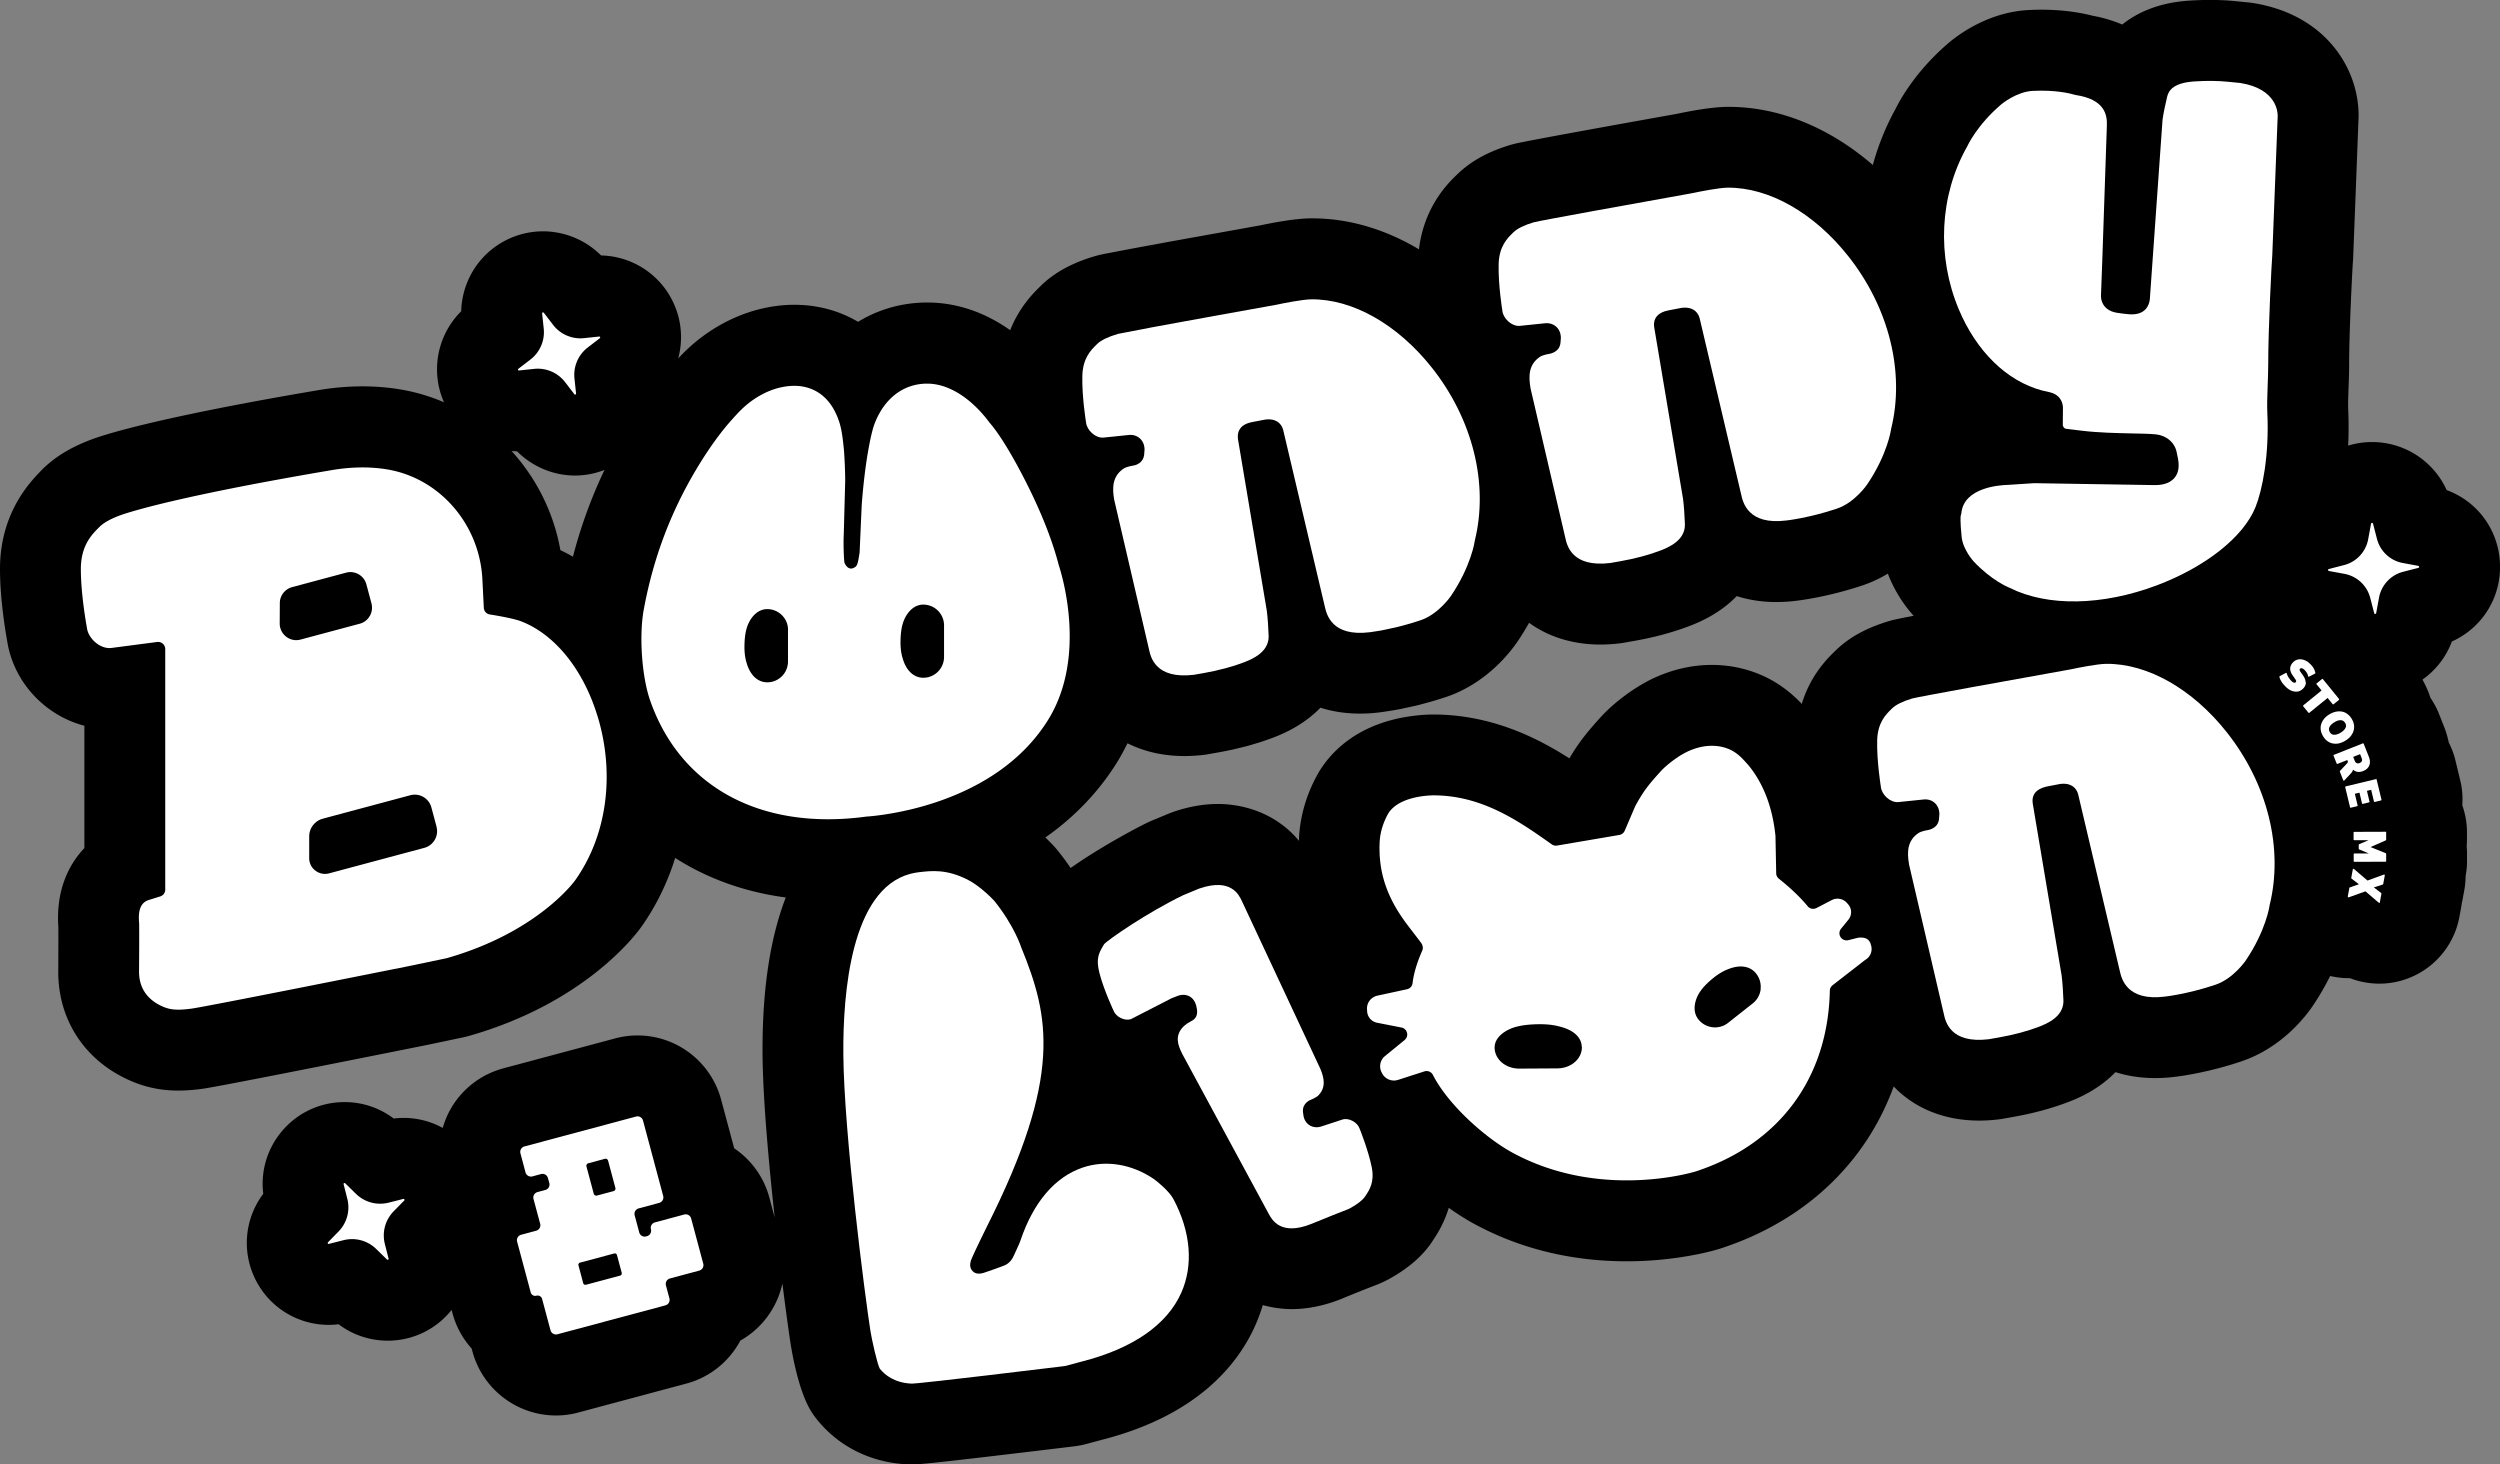 <?xml version="1.0" encoding="UTF-8"?>
<svg data-bbox="0 -0.01 438.149 256.66" viewBox="0 0 438.14 256.66" xmlns="http://www.w3.org/2000/svg" data-type="color">
    <rect x="0" y="0" width="438.14" height="256.66" fill="#808080" stroke="none"/>
    <g>
        <path d="M429.72 112.42c5.25-2.36 8.62-7.64 8.42-13.57-.21-5.94-3.93-10.97-9.35-12.96a14.35 14.35 0 0 0-13.07-8.42c-1.45 0-2.86.22-4.19.63.1-2.16.1-4.36 0-6.56-.03-.65.02-2.17.06-3.37.06-1.49.11-2.94.11-4.43 0-5.45.54-16.19.65-17.72.02-.24.04-.48.05-.72 0 0 .95-24.6.95-24.66.21-8.26-5.51-18.07-18.56-20.12-.27-.04-.54-.08-.81-.1l-2.1-.21c-1.47-.15-3.01-.22-4.57-.22-1.17 0-2.39.04-3.63.12-5.34.35-9.1 2.07-11.75 4.19-1.59-.68-3.32-1.2-5.18-1.54-2.06-.53-5.1-1.06-9-1.06-.71 0-1.45.02-2.23.06-6.79.35-11.92 4.03-13.81 5.59-.05.04-.09.08-.14.12-5.63 4.79-8.44 9.73-9.43 11.74-1.69 3.08-3 6.35-3.92 9.71-7.57-6.56-16.41-10.19-25.24-10.19h-.33c-2.77.03-6.53.75-8.7 1.21-23.59 4.22-27.44 5.01-28.46 5.25-.02 0-.51.14-.64.17-4 1.18-7.09 2.88-9.46 5.2l-.16.15c-1.47 1.43-5.66 5.53-6.55 12.99-5.91-3.53-12.29-5.43-18.68-5.43h-.33c-2.87.03-6.86.82-8.71 1.21l-10.84 1.95c-2.06.37-4.2.76-6.25 1.13-.05 0-.1.02-.15.03-1.62.3-3.17.58-4.57.84-.08.01-.16.03-.22.04l-5.35 1.02c-.12.02-.25.05-.37.08l-.19.04c-.12.03-.24.05-.36.08h.02l-.19.04-.55.15c-4.04 1.18-7.16 2.89-9.54 5.22l-.16.16c-1.06 1.04-3.57 3.5-5.2 7.61-4.25-3.01-8.95-4.69-13.82-4.84-.25 0-.49-.01-.74-.01-2.06 0-4.1.27-6.06.79-2.15.58-4.18 1.45-6.04 2.59-3.27-1.93-7.06-2.98-11.14-2.98h-.35c-2.07.03-4.16.33-6.21.88-4.65 1.25-9.02 3.78-12.65 7.31-.42.41-.8.81-1.17 1.2.72-2.67.67-5.55-.26-8.3a14.32 14.32 0 0 0-13.26-9.74 14.43 14.43 0 0 0-10.17-4.23c-4.05 0-7.94 1.73-10.65 4.74-2.3 2.55-3.6 5.85-3.69 9.27a14.33 14.33 0 0 0-3.48 14.77c.14.4.29.79.46 1.18a33.2 33.2 0 0 0-7.89-2.29c-2.07-.33-4.22-.5-6.4-.5-2.51 0-5.1.22-7.69.66-18.55 3.14-28.93 5.53-34.38 6.99-1.53.41-2.83.79-3.85 1.12-4.5 1.45-7.91 3.43-10.41 6.02l-.16.17C5.3 84.48.02 89.88 0 99.66c-.01 5.24.95 10.98 1.26 12.7 1.12 7.2 6.64 13.04 13.53 14.83v21.44c-2.96 3.12-5 7.7-4.56 13.91 0 .87.01 3.13-.02 7.59-.07 8.61 4.68 15.83 12.71 19.3 2.69 1.16 5.34 1.7 8.34 1.7 1.29 0 2.66-.1 4.21-.31 2.67-.37 22.59-4.32 38.9-7.59.04 0 6.82-1.43 6.82-1.43.33-.07.65-.15.97-.24 20.34-5.78 29.27-17.76 30.2-19.07 2.62-3.68 4.61-7.78 5.97-12.13 5.61 3.6 12.16 5.97 19.38 6.93-2.57 6.65-4.16 15.58-4.07 27.56.06 7.53 1.04 18.57 2.13 28.53l-.94-3.5c-.97-3.62-3.21-6.64-6.16-8.63l-2.29-8.53c-1.77-6.62-7.79-11.25-14.65-11.25-1.32 0-2.64.17-3.93.52l-19.57 5.24a15.1 15.1 0 0 0-9.22 7.07c-.62 1.08-1.08 2.21-1.42 3.37a14.3 14.3 0 0 0-6.86-1.75c-.57 0-1.15.04-1.73.11a14.2 14.2 0 0 0-8.62-2.88c-4.46 0-8.58 2.02-11.32 5.53a14.24 14.24 0 0 0-2.92 10.54 14.29 14.29 0 0 0-1.75 14.19 14.32 14.32 0 0 0 13.22 8.78c.57 0 1.15-.04 1.73-.11 2.47 1.87 5.48 2.88 8.62 2.88 4.39 0 8.45-1.97 11.19-5.39l.16.61c.63 2.34 1.8 4.44 3.35 6.16l.13.48c1.77 6.62 7.79 11.25 14.65 11.25 1.32 0 2.65-.17 3.92-.52l18.93-5.07c4.22-1.13 7.55-3.95 9.46-7.53 2.34-1.32 4.3-3.24 5.68-5.63.8-1.38 1.36-2.86 1.69-4.38.61 4.82 1.14 8.63 1.43 10.51.3 1.9 1.43 8.36 3.59 11.86.31.5.64.97 1.01 1.43 3.9 4.87 9.66 7.68 16.2 7.91h.51c1.12 0 2.31-.02 27.48-3.06l1.04-.13c.66-.08 1.31-.21 1.95-.38l2.84-.76c16.72-4.28 23.81-13.25 26.83-20.04.52-1.16.95-2.35 1.31-3.55 2.06.56 3.88.7 5.06.7 2.79 0 5.69-.59 8.62-1.75.06-.02.12-.05.19-.08 2.98-1.23 4.51-1.82 5.41-2.17.94-.36 1.76-.68 2.77-1.23 3.47-1.9 6.01-4.11 7.71-6.71l.11-.17c.62-.93 1.88-2.85 2.73-5.64 1.51 1.07 2.98 2.01 4.34 2.75 8.05 4.39 17.09 6.62 26.87 6.62 7.35 0 13.07-1.32 15.17-1.88.66-.18 1.09-.31 1.36-.4 14.76-4.84 25.35-14.98 30.23-28.36 3.64 3.81 8.85 5.98 14.99 5.98 1.09 0 2.23-.07 3.39-.21.27-.03.54-.07.8-.12l1.73-.31c3.58-.63 6.79-1.5 9.81-2.66 3.6-1.38 6.23-3.21 8.15-5.19 2.14.68 4.46 1.04 6.94 1.04 1.1 0 2.24-.07 3.39-.21 1.16-.13 5.96-.77 11.73-2.72 7.14-2.4 11.36-7.99 12.54-9.76a44 44 0 0 0 3.02-5.2c1.05.24 2.13.38 3.22.38h.25c1.63.63 3.38.96 5.14.96.33 0 .66-.01.98-.03 1.24-.09 2.47-.33 3.64-.74 4.9-1.68 8.5-5.87 9.43-10.96l.28-1.53c.05-.28.09-.56.13-.85.06-.24.11-.48.16-.73 0-.04.3-1.63.3-1.63.14-.79.2-1.59.21-2.39.17-.89.26-1.8.25-2.71v-1.22q0-.66-.06-1.29c.03-.4.05-.79.05-1.2v-1.26c0-1.63-.29-3.22-.82-4.72.1-1.45 0-2.91-.35-4.32l-.88-3.66c-.26-1.05-.65-2.05-1.13-3-.2-.94-.47-1.87-.83-2.78 0 0-.94-2.38-.96-2.42-.38-.94-.87-1.82-1.43-2.65-.35-1.1-.82-2.16-1.4-3.19 2.32-1.64 4.15-3.96 5.17-6.72ZM89.66 79.04q.48.045.96.06c2.67 2.68 6.35 4.24 10.17 4.24 1.78 0 3.52-.35 5.15-.98a85.4 85.4 0 0 0-5.53 15.2c-.72-.41-1.45-.79-2.2-1.14-1.17-6.61-4.22-12.6-8.55-17.38m148.65 17.69h-.04.05Zm-34.62-54.1c-.75.14-1.47.35-2.16.6h-.04c.71-.26 1.44-.46 2.2-.6m96.34 73.9c-2.02 0-4.07.27-6.08.81-2.91.78-5.15 1.96-6.37 2.7-1.97 1.15-4.9 3.26-7.11 5.71-2.08 2.31-3.67 4.17-5.43 7.16-5.5-3.53-13.57-7.66-23.78-7.69-1.13 0-4.12.1-7.45.99-6.93 1.86-10.62 5.82-12.5 8.82-.12.18-.23.37-.33.56-1.78 3.16-2.87 6.54-3.23 10.06-.04.34-.06.66-.08 1.03-.01.23 0 .45-.01.68-4.79-5.73-11.27-6.46-14.21-6.46-2.46 0-5.04.45-7.63 1.32-.35.12-.73.26-1.17.44l-2.74 1.14c-.23.09-.46.2-.68.3-2.48 1.19-8.79 4.62-13.6 8.02-.68-1.01-1.45-2.06-2.31-3.12-.2-.25-.42-.5-.64-.74-.34-.37-.85-.89-1.47-1.49 5.1-3.58 9.31-7.97 12.49-13.06.71-1.14 1.33-2.29 1.9-3.45 2.9 1.46 6.27 2.24 9.98 2.24 1.09 0 2.21-.07 3.35-.2.26-.03.53-.07.79-.12l1.75-.31c.8-.14 1.61-.3 2.4-.47.1-.02.2-.04.3-.07l1.79-.43c.15-.04.3-.07.44-.11.43-.11.85-.24 1.28-.37l.41-.12c.25-.07.49-.14.69-.21.85-.27 1.68-.57 2.48-.87 3.6-1.38 6.23-3.21 8.15-5.19 3.09.98 6.58 1.28 10.34.82.14-.02.26-.03.37-.05.12-.02.25-.03.37-.05l1.67-.26q.405-.06.81-.15c.26-.04.53-.09.79-.15l1.99-.43c.08-.02.15-.03.23-.05.32-.08.64-.15.96-.24.04 0 .07-.02.11-.03l.74-.2c.52-.14 1.06-.29 1.63-.46l.21-.06c.66-.2 1.22-.38 1.82-.58 7.14-2.4 11.36-8 12.54-9.76.75-1.1 1.4-2.18 1.99-3.23 3.38 2.45 7.65 3.81 12.5 3.81 1.09 0 2.23-.07 3.39-.21.27-.03.54-.07.8-.12l1.74-.31c3.58-.63 6.79-1.5 9.81-2.66 3.6-1.38 6.23-3.21 8.15-5.19 2.14.68 4.46 1.04 6.94 1.04 1.1 0 2.25-.07 3.41-.21 1.03-.12 5.93-.77 11.71-2.71 1.63-.55 3.1-1.26 4.43-2.06 1.36 3.62 3.45 6.22 4.52 7.39-1.62.31-2.52.49-3.05.61l-.55.12c-.1.02-.17.04-.23.06-.13.04-.26.07-.39.11-4.03 1.19-7.15 2.91-9.47 5.2l-.16.15c-1.19 1.16-4.21 4.1-5.76 9.19-2.14-2.27-4.58-4-7.27-5.13-2.68-1.13-5.53-1.7-8.49-1.7Z" fill="#000000" data-color="1"/>
        <path d="m60.87 210.1-.65-2.56c-.04-.17.16-.28.28-.16l1.89 1.85a6.05 6.05 0 0 0 5.73 1.54l2.56-.65c.17-.04.28.16.16.28l-1.85 1.89a6.05 6.05 0 0 0-1.54 5.73l.65 2.56c.04.17-.16.28-.28.16l-1.89-1.85a6.05 6.05 0 0 0-5.73-1.54l-2.56.65a.167.167 0 0 1-.16-.28l1.85-1.89a6.05 6.05 0 0 0 1.54-5.73" fill="#ffffff" data-color="2"/>
        <path d="m415.04 94.5.5-2.71c.03-.19.3-.2.35-.01l.69 2.67a5.75 5.75 0 0 0 4.53 4.22l2.71.5c.19.03.2.3.01.35l-2.67.69a5.75 5.75 0 0 0-4.22 4.53l-.5 2.71c-.03.19-.3.2-.35.01l-.69-2.67a5.75 5.75 0 0 0-4.53-4.22l-2.71-.5c-.19-.03-.2-.3-.01-.35l2.67-.69a5.75 5.75 0 0 0 4.22-4.53" fill="#ffffff" data-color="2"/>
        <path d="M327.85 165.44c-.29-.88-.98-1.23-2.18-1.1l-.1.02-1.64.41a1.26 1.26 0 0 1-1.36-.54c-.29-.45-.26-1.04.08-1.46l1.3-1.6c.64-.79.62-1.92-.05-2.68l-.22-.25c-.65-.74-1.75-.96-2.64-.5l-2.7 1.4c-.52.27-1.17.14-1.54-.32-1.59-1.94-3.62-3.69-5.04-4.82-.29-.23-.47-.58-.47-.95l-.13-6.57c-.52-5.04-2.12-9.19-4.76-12.4l-.85-.93c-.79-.86-1.64-1.48-2.54-1.86-1.62-.68-3.48-.77-5.39-.26-1.48.4-2.53 1.02-2.82 1.2-1.1.62-2.83 1.92-3.8 3-1.96 2.18-2.97 3.35-4.44 6.11l-1.82 4.25c-.17.39-.51.66-.94.74l-10.91 1.86c-.33.06-.66-.02-.93-.21l-1.08-.76c-5.6-3.95-11.73-7.81-19.62-7.83-.03 0-1.87-.01-3.79.51-1.99.53-3.39 1.43-4.16 2.65-.83 1.47-1.32 2.98-1.48 4.53-.01.13-.02.24-.03.34-.28 5.31 1.2 9.81 4.78 14.57.33.44.68.89 1.03 1.35q.705.915 1.44 1.89c.19.26.3.56.31.86 0 .18-.03.36-.11.53-.63 1.42-1.44 3.57-1.69 5.68-.06.53-.43.95-.98 1.07l-5.34 1.16c-1.08.34-1.73 1.3-1.66 2.36l.02.36c.07 1.05.85 1.88 1.89 2.02l4.13.81c.47.09.85.45.97.92s-.05.96-.42 1.27l-3.46 2.83c-.82.67-1.07 1.85-.59 2.8l.1.2c.5.97 1.62 1.48 2.67 1.19l.12-.03 4.62-1.49s.04-.01.06-.02c.57-.15 1.17.11 1.44.64 2.66 5.22 9.15 11 13.88 13.59 13.99 7.63 28.79 4.24 31.61 3.48.32-.09.5-.14.51-.14 14.65-4.77 23.24-16.33 23.56-31.69 0-.38.19-.73.48-.96l5.64-4.38s.08-.06.13-.09c.89-.53 1.28-1.59.96-2.58l-.07-.2Zm-50.61 18.06c.01 1.65-1.21 3.08-3.03 3.57-.4.11-.83.16-1.25.17l-6.69.04c-1.12 0-2.17-.35-2.98-1-.86-.7-1.34-1.65-1.35-2.68-.01-1.82 1.88-3.13 3.75-3.64.1-.03.21-.05.3-.07s.01 0 .01 0c.32-.09 1.53-.37 3.75-.39 1.93-.02 3.14.29 3.38.36 2.58.58 4.07 1.91 4.08 3.65Zm31.33-10.13c-.12.98-.61 1.87-1.39 2.48l-4.32 3.41c-.4.32-.85.54-1.34.67-1.43.38-2.95-.12-3.87-1.28-1.28-1.62-.45-3.87.42-5.02.15-.23.78-1.09 2.26-2.28 1.27-1.01 2.25-1.39 2.5-1.48.28-.12.56-.21.84-.29 1.75-.47 3.2-.1 4.11 1.05.61.78.89 1.75.77 2.73Z" fill="#ffffff" data-color="2"/>
        <path d="M404.07 119.59c0-.37-.14-.75-.41-1.15l-.48-.69a.7.7 0 0 1-.16-.34c0-.08.02-.15.08-.21a.4.4 0 0 1 .14-.09h.04c.08 0 .16 0 .25.05.1.04.21.12.31.21.16.15.31.33.44.54.12.2.2.41.23.6 0 .03.03.06.06.08.02.01.05.01.08 0h.02l1.05-.54s.07-.07.06-.11c-.03-.17-.09-.36-.17-.56-.09-.2-.2-.39-.34-.57s-.3-.36-.47-.52c-.32-.3-.66-.51-1.01-.63-.36-.12-.71-.15-1.05-.08-.02 0-.05.01-.07.02-.32.08-.6.25-.83.51-.3.32-.46.67-.47 1.04s.12.76.4 1.17l.48.69c.07.09.11.18.14.25.02.06.03.12.02.17 0 .05-.03.09-.08.14-.04.04-.08.06-.12.08a.3.3 0 0 1-.14 0c-.13-.02-.27-.11-.44-.26-.12-.12-.25-.26-.37-.42a3.3 3.3 0 0 1-.31-.49c-.09-.17-.15-.33-.19-.48 0-.03-.03-.06-.06-.07a.1.1 0 0 0-.07 0h-.02l-1.08.58s-.07.07-.05.12c.04.19.12.4.24.61q.165.33.42.63c.17.2.35.4.54.58.33.31.68.53 1.03.65.36.12.71.15 1.05.08h.06c.32-.1.6-.27.85-.54.3-.32.45-.67.45-1.04Z" fill="#ffffff" data-color="2"/>
        <path d="M408.82 123.41s.04.04.07.04h.04c.01 0 .03-.01.04-.02l.95-.77s.05-.11.02-.15l-2.84-3.49s-.07-.05-.11-.04c-.01 0-.03.01-.04.02l-.95.77s-.04.04-.04.07 0 .06.02.08l.89 1.09-3.21 2.61s-.05.11-.02.15l.93 1.14s.04.04.07.04h.04c.01 0 .03-.01.04-.02l3.21-2.61.89 1.1Z" fill="#ffffff" data-color="2"/>
        <path d="M408.87 130.3c.35.06.71.06 1.08-.03.04 0 .07-.02.11-.03.34-.09.68-.24 1.01-.45q.585-.36.93-.81c.24-.3.4-.62.49-.96s.11-.68.05-1.03-.2-.7-.41-1.04-.46-.62-.75-.83a2.16 2.16 0 0 0-.96-.41c-.34-.06-.71-.05-1.08.03-.05.01-.1.02-.15.04-.32.08-.65.23-.98.43-.38.24-.69.5-.92.8-.24.3-.4.62-.5.96s-.11.69-.05 1.04.2.7.41 1.05c.22.35.47.63.75.83.29.21.61.35.95.41Zm-.71-2.55c.02-.2.11-.39.26-.59.16-.2.38-.38.66-.56.27-.17.51-.28.73-.33.03 0 .05-.01.08-.02.24-.05.45-.04.64.03.18.07.33.2.46.4s.18.39.16.58-.11.38-.26.58c-.15.19-.38.38-.67.56-.25.16-.49.26-.71.32-.03 0-.06.02-.09.02-.25.05-.46.04-.64-.02s-.33-.19-.45-.39-.18-.4-.16-.59Z" fill="#ffffff" data-color="2"/>
        <path d="M416.54 136.62s-.02-.05-.05-.07c-.02-.01-.05-.02-.08-.01l-5.32 1.28c-.06.01-.09.07-.08.13l.85 3.53c.01.06.07.09.12.08l1.13-.27s.05-.02.07-.05.02-.05.01-.08l-.49-2.05.81-.19.45 1.89s.02.05.05.07c.02.01.05.02.08.01l1.1-.27c.06-.01.09-.07.08-.13l-.45-1.89.74-.18.49 2.05c.01.06.07.09.12.08l1.12-.27s.05-.02.07-.05.02-.05.01-.08l-.85-3.53Z" fill="#ffffff" data-color="2"/>
        <path d="m418.05 145.77-5.47.02h-.01c-.02 0-.05.01-.06.03-.02.02-.03.05-.03.08v1.24c0 .06.05.11.11.11h2.52l-1.66.7c-.04.02-.07.06-.07.1v.71s.03.08.07.1l1.69.71h-2.54l-.01.01c-.02 0-.05.01-.06.03-.02.02-.03.05-.03.08v1.24c0 .06.05.11.11.11l5.48-.02h.01c.02 0 .05-.01.06-.03.02-.02.03-.05.03-.08v-1.28s-.03-.08-.07-.1l-2.67-1.08 2.67-1.17s.07-.06.07-.1v-1.31s-.02-.06-.04-.08-.05-.03-.08-.03Z" fill="#ffffff" data-color="2"/>
        <path d="M417.83 153.27h-.03l-2.88 1.05-2.39-2.04s-.05-.03-.08-.03h-.03c-.04.01-.06.04-.07.08l-.28 1.53s0 .08.04.11l1.3 1-1.59.55s-.07.04-.08.08l-.28 1.54s0 .08.04.1c.02.02.05.03.08.03h.03l2.95-1.06 2.34 2s.05.03.08.03h.03c.04-.01.06-.04.07-.08l.28-1.54s0-.08-.04-.11l-1.29-.99 1.56-.5s.07-.04.08-.08l.28-1.52v-.04c0-.06-.06-.1-.11-.1Z" fill="#ffffff" data-color="2"/>
        <path d="M408.96 132.34s-.01.06 0 .08l.55 1.39s.07.08.12.07h.02l1.73-.68.06.16c.02.05.03.11.04.15 0 .04 0 .07-.03.11-.03.05-.06.1-.11.16l-1.25 1.34s-.04.08-.02.11l.6 1.52s.04.06.08.07h.04c.02 0 .04-.02.06-.03l1.17-1.26c.17-.18.28-.36.33-.53.01-.04.02-.08.02-.12.03.03.06.05.08.07q.345.27.78.33c.17.02.34 0 .53-.03.13-.03.27-.07.42-.13.52-.21.88-.54 1.05-.97.18-.43.15-.94-.07-1.51l-.91-2.3s-.03-.05-.06-.06c-.02 0-.04-.01-.07 0h-.02l-5.09 2.02s-.05.03-.06.06Zm4.97 1.05c-.06.14-.19.25-.38.33-.06.02-.12.04-.17.05a.55.55 0 0 1-.36-.03c-.14-.07-.26-.2-.34-.41l-.27-.68 1.21-.48.27.68c.08.21.1.39.04.53Z" fill="#ffffff" data-color="2"/>
        <path d="m102.37 59.26 2.63-.28c.17-.02.26.2.12.3l-2.1 1.61a6.04 6.04 0 0 0-2.34 5.45l.28 2.63c.02.17-.2.26-.3.12l-1.61-2.1a6.04 6.04 0 0 0-5.45-2.34l-2.63.28c-.17.02-.26-.2-.12-.3l2.1-1.61a6.04 6.04 0 0 0 2.34-5.45l-.28-2.63c-.02-.17.2-.26.3-.12l1.61 2.1a6.04 6.04 0 0 0 5.45 2.34" fill="#ffffff" data-color="2"/>
        <path d="M185.54 99c-1.19-4.65-3.44-10.2-6.53-16.06-3.14-5.98-5.06-8.28-5.54-8.81-3.16-4.27-7.06-6.78-10.69-6.89-.93-.03-1.83.07-2.69.3-3.14.84-5.59 3.32-6.91 6.98-.39 1.08-1.54 5.7-2.16 14l-.37 8.34-.05.3c-.28 1.81-.41 2.04-.88 2.31-.11.06-.22.11-.32.14-.65.17-1.16-.37-1.41-1.02-.1-.68-.21-3.14-.11-5.11l.23-8.64c.07-1.26-.12-5.27-.24-6.34l-.03-.27c-.15-1.41-.33-3.02-.8-4.41-1.85-5.47-5.77-6.23-7.94-6.2-.9.01-1.83.15-2.75.39-2.28.61-4.56 1.95-6.42 3.77-.69.67-1.29 1.35-2.01 2.16-1.08 1.23-3.29 3.94-5.92 8.36-4.54 7.62-7.54 15.65-9.18 24.55-.84 4.6-.34 11.75 1.13 15.94 5.33 15.23 19.51 22.82 37.89 20.32.55-.03 4.32-.31 9.18-1.61 7.18-1.92 16.93-6.14 22.64-15.3 7-11.22 2.3-25.95 1.87-27.23Zm-47.44 11.41v5.53a3.65 3.65 0 0 1-2.7 3.52c-.31.08-.62.12-.94.12-1.66 0-3-1.26-3.6-3.37-.08-.24-.4-1.24-.39-2.87.01-1.91.3-2.94.38-3.19.25-.96 1.14-2.84 2.86-3.3.24-.07.49-.1.75-.1.97 0 1.89.38 2.58 1.07s1.07 1.6 1.07 2.58Zm27.35-.8v5.53a3.65 3.65 0 0 1-2.7 3.52c-.31.08-.62.12-.94.12-1.66 0-3-1.26-3.6-3.37-.08-.24-.4-1.24-.39-2.87.01-1.91.3-2.94.38-3.18.25-.96 1.14-2.84 2.86-3.3.24-.07.49-.1.75-.1a3.64 3.64 0 0 1 3.64 3.64Z" fill="#ffffff" data-color="2"/>
        <path d="m242.76 110.35 1.99-.43c.23-.06.47-.11.71-.18l.68-.18c.4-.11.81-.22 1.23-.35l.16-.05c.53-.16.98-.3 1.44-.46 3.13-1.05 5.29-4.22 5.31-4.25 3.53-5.21 4.17-9.53 4.17-9.58s.01-.09.02-.13c2.45-9.92-.35-21.25-7.52-30.3-6-7.58-13.9-12.06-21.15-11.98-1.54.02-4.93.69-6.1.95l-10.95 1.97-.14.03c-2.05.37-4.19.76-6.22 1.13l-.1.02c-1.62.3-3.18.58-4.58.84l-.14.03-5.35 1.03-.1.02-.1.02s-.09.02-.1.02c-1.71.5-2.98 1.12-3.63 1.76l-.16.16c-.88.86-2.36 2.3-2.44 5.39-.1 3.64.64 8.16.65 8.21.12 1.31 1.61 2.77 3.04 2.65l4.47-.46c.73-.07 1.42.14 1.93.61.53.48.82 1.19.81 1.99l-.07.89c-.04.32-.12.55-.24.77-.04.08-.13.19-.18.26-.02.03-.11.15-.25.28-.05.04-.16.12-.21.16-.1.06-.19.12-.29.17-.06.03-.14.06-.21.09-.08.03-.16.06-.24.08l-.21.05c-.07.02-.26.06-.41.08-.08.01-.15.02-.22.04l-.22.06c-.29.08-.63.18-.8.29-2.15 1.35-2.11 3.52-1.78 5.47l.02.1 6.11 26.26c.28 1.28 1.13 5.19 7.86 4.38l1.76-.31c.62-.11 1.24-.23 1.86-.37l.73-.18c.37-.09.75-.19 1.12-.27.32-.08.63-.18.94-.27l.47-.14c.11-.03.22-.06.33-.1.58-.19 1.16-.39 1.73-.61 2.83-1.09 4.19-2.58 4.15-4.56-.03-1.21-.18-3.48-.33-4.47l-5.05-30.05s-.01-.08-.01-.12c-.02-.17-.02-.34-.01-.51 0-.04.02-.16.02-.2.03-.19.07-.35.13-.51.01-.04.07-.16.09-.19.08-.16.18-.3.28-.42.03-.04.06-.08.09-.11.14-.15.29-.27.46-.37.03-.02.1-.06.13-.08.1-.06.21-.11.32-.16.02 0 .12-.05.13-.05.1-.04.2-.07.3-.1 0 0 .09-.03.1-.03l.12-.03c.11-.03.27-.06.39-.09.78-.16 2.25-.43 2.25-.43 1.39-.18 2.15.3 2.55.73.29.31.49.69.6 1.13l7.3 30.97c.3 1.3 1.21 5.27 7.87 4.44.02 0 .1-.01.12-.01 0 0 .11-.01.11-.02l1.67-.26" fill="#ffffff" data-color="2"/>
        <path d="M292.07 54.48c.12-.03.24-.06.37-.09.81-.17 2.29-.44 2.29-.44 1.4-.17 2.15.3 2.55.73.28.3.49.68.6 1.13l7.3 30.97c.3 1.3 1.21 5.27 7.87 4.44.06 0 4.04-.45 8.88-2.08 3.14-1.05 5.29-4.22 5.31-4.25 3.53-5.21 4.17-9.54 4.17-9.58s.01-.09.02-.13c2.45-9.92-.35-21.25-7.52-30.3-6-7.58-13.9-12.06-21.15-11.99-1.54.02-4.92.69-6.1.95-10.61 1.9-26.66 4.8-27.82 5.11h-.02c-1.66.49-2.93 1.12-3.57 1.75l-.16.16c-.88.86-2.36 2.3-2.44 5.39-.1 3.64.64 8.16.65 8.21.12 1.31 1.61 2.77 3.04 2.65l4.47-.46c.74-.07 1.42.15 1.93.61.53.48.82 1.19.81 1.99l-.07.89c-.23 1.62-1.77 1.86-2.28 1.94q-.105.015-.18.03l-.21.06c-.3.08-.63.18-.81.29-2.15 1.35-2.11 3.52-1.78 5.47v.06l6.12 26.3c.28 1.28 1.13 5.19 7.86 4.38l1.76-.31c2.67-.47 5.02-1.1 7.18-1.93 2.84-1.09 4.19-2.58 4.15-4.56-.03-1.21-.18-3.47-.33-4.47l-5.05-30.05s-.01-.08-.01-.11c-.12-.88.09-2.21 2.15-2.77Z" fill="#ffffff" data-color="2"/>
        <path d="M343.63 90.35c-.02.13-.13.98.16 3.74.23 2.26 2.08 4.27 2.09 4.29 3.16 3.38 6.18 4.58 6.21 4.59.04.01.08.03.11.05 6.6 3.32 16.24 3.16 25.78-.43 8.55-3.22 15.18-8.46 17.3-13.69 1.19-2.94 2.45-9.07 2.08-16.67-.06-1.23 0-2.86.06-4.58.05-1.31.1-2.65.1-3.91 0-6.2.61-17.97.71-18.97l.95-24.47c.01-.47-.07-4.74-6.58-5.76l-2.12-.21c-1.8-.18-3.73-.2-5.88-.06-3.76.24-4.53 1.64-4.79 2.66-.27 1.07-.7 3.15-.81 4.04l-2.23 31.49s0 .09-.02.13c-.1.76-.65 2.71-3.6 2.49-.67-.05-1.61-.18-2.12-.26-1.5-.23-2.19-1-2.5-1.61-.23-.43-.33-.92-.32-1.45l.22-5.86.81-23.84c.09-1.96-.38-4.64-5.47-5.41-.04 0-.09-.02-.13-.03-.77-.23-3.38-.9-7.4-.69-2.83.15-5.38 2.26-5.49 2.35-4.32 3.67-5.96 7.33-5.98 7.37s-.04.08-.06.11c-4.78 8.51-5.32 19.14-1.43 28.43 3.09 7.39 8.41 12.58 14.58 14.24l1.41.32c1.52.35 2.39 1.53 2.27 3.1l-.02 2.4v.1c-.04.4.24.77.61.81.84.1 1.78.21 2.68.32 2.92.36 6.16.42 8.77.48 1.61.03 3.13.06 4.18.16 1.97.2 3.44 1.48 3.74 3.26.3 1.32.69 3.03-.39 4.34-1.01 1.24-2.7 1.33-3.88 1.29l-20.73-.33-4.6.3c-1.33.03-7.72.41-8.16 4.95 0 .08-.02.17-.05.25l-.05.17Z" fill="#ffffff" data-color="2"/>
        <path d="M358.41 137.92c.12-.03.24-.06.37-.09.81-.17 2.29-.44 2.29-.44 1.39-.18 2.15.3 2.55.73.29.31.49.69.6 1.13l7.3 30.97c.3 1.3 1.21 5.27 7.87 4.44.06 0 4.05-.45 8.88-2.08 3.14-1.05 5.29-4.22 5.31-4.25 3.53-5.21 4.17-9.53 4.17-9.58s.01-.09.02-.13c2.45-9.92-.35-21.25-7.52-30.3-6-7.58-13.9-12.06-21.15-11.98-1.54.02-4.92.69-6.1.95-10.61 1.9-26.66 4.8-27.82 5.11h-.02c-1.66.49-2.93 1.12-3.57 1.76l-.16.16c-.88.86-2.36 2.3-2.44 5.39-.1 3.64.64 8.16.65 8.21.12 1.31 1.61 2.77 3.04 2.65l4.47-.46c.73-.07 1.42.14 1.93.61.53.48.82 1.19.81 1.99l-.07.89c-.23 1.62-1.77 1.86-2.28 1.94q-.105.015-.18.03l-.21.06c-.3.08-.63.18-.81.29-2.15 1.35-2.11 3.52-1.78 5.47v.06l6.12 26.3c.28 1.28 1.13 5.19 7.86 4.38l1.76-.31c2.67-.47 5.02-1.1 7.18-1.93 2.84-1.09 4.19-2.58 4.15-4.56-.03-1.21-.18-3.47-.33-4.47l-5.05-30.05s-.01-.08-.01-.11c-.12-.88.09-2.21 2.15-2.77Z" fill="#ffffff" data-color="2"/>
        <path d="M206.75 174.43c.57-.15 1.14-.1 1.64.15.6.3 1.03.86 1.23 1.57l.16.77c.2 1.43-.67 1.87-1.08 2.08-.14.07-.31.16-.54.31-.38.26-.7.52-.85.69-1.45 1.57-.86 3.17-.19 4.54l.08.17 15.15 28.02c.58 1.07 2.12 3.89 7.42 1.79 3.21-1.32 4.81-1.94 5.7-2.29.71-.27.9-.35 1.09-.45 1.32-.72 2.28-1.47 2.7-2.12l.11-.17c.62-.93 1.55-2.34 1.04-4.9-.62-3.09-2.12-6.77-2.14-6.81-.34-1.04-1.83-1.93-2.98-1.58l-3.78 1.24c-.66.21-1.34.15-1.91-.17-.58-.33-.99-.91-1.14-1.63l-.11-.78c-.12-1.56 1.24-2.09 1.69-2.26.05-.02.1-.04.14-.06l.16-.09c.22-.12.5-.26.61-.37 1.52-1.48 1.11-3.17.44-4.78l-13.76-29.42c-.52-1.1-1.91-4.02-7.35-2.19-.06.02-.13.05-.2.07l-2.74 1.14c-6.14 2.95-13.19 7.8-13.85 8.59l-.06.11c-.82 1.36-1.41 2.35-.75 4.92.79 3.04 2.49 6.63 2.51 6.67.39 1 1.87 1.78 2.99 1.43l7.05-3.62.12-.06 1.11-.43c.09-.03.18-.06.26-.09Z" fill="#ffffff" data-color="2"/>
        <path d="M159.52 153.15c-10.35 2.77-11.8 20.78-11.72 31.59.11 14.05 3.81 42.52 4.75 48.53.22 1.43 1.22 5.92 1.65 6.61.89 1.11 2.62 2.5 5.63 2.61.49 0 4.51-.38 25.8-2.96l1.04-.13 2.92-.78c8.9-2.26 14.95-6.44 17.44-12.07 2.15-4.84 1.66-10.66-1.36-16.37-.75-1.41-2.75-3.05-3.48-3.57-3.88-2.62-8.41-3.35-12.43-1.99-4.88 1.65-8.66 6.08-10.93 12.83-.1.3-.3.74-.61 1.42-.17.36-.34.75-.49 1.08-.28.65-.79 1.56-2.01 1.95l-1.65.6c-.35.11-.63.21-.89.31-.99.36-2.01.73-2.75-.06s-.26-1.89-.08-2.31c.66-1.51 2.39-5.03 2.59-5.43 13.35-26.46 10.94-36.94 6.08-48.87-.01-.03-.03-.07-.04-.1-.01-.04-1.21-3.79-4.7-8.13-.06-.07-2.35-2.56-4.73-3.76-3.72-1.86-6.29-1.55-8.57-1.28-.51.06-.99.16-1.46.28" fill="#ffffff" data-color="2"/>
        <path d="m119.92 212.85-5.14 1.38c-.53.14-.84.69-.7 1.21s-.17 1.07-.7 1.21l-.14.04a.986.986 0 0 1-1.21-.7l-.8-3a.986.986 0 0 1 .7-1.21l3.6-.97a.99.99 0 0 0 .7-1.21l-3.54-13.22a.99.99 0 0 0-1.21-.7l-19.57 5.24a.99.99 0 0 0-.7 1.21l.89 3.34c.14.53.69.84 1.21.7l1.51-.41a.986.986 0 0 1 1.21.7l.24.88a.986.986 0 0 1-.7 1.21l-1.37.37a.99.99 0 0 0-.7 1.21l1.17 4.35a.986.986 0 0 1-.7 1.21l-2.64.71a.99.99 0 0 0-.7 1.21l2.38 8.89c.12.44.57.7 1 .58s.89.14 1 .58l1.47 5.48c.14.53.69.84 1.21.7l18.93-5.07a.99.99 0 0 0 .7-1.21l-.61-2.29a.986.986 0 0 1 .7-1.21l5.14-1.38a.99.99 0 0 0 .7-1.21l-2.12-7.92a.99.99 0 0 0-1.21-.7m-10.96 10.22c.06.21-.07.43-.28.49l-5.98 1.6a.4.4 0 0 1-.49-.28l-.83-3.11c-.06-.21.07-.43.28-.49l5.98-1.6c.21-.06.43.07.49.28zm-1.11-14.88c.07.24-.08.49-.32.56l-2.91.78a.46.46 0 0 1-.56-.32l-1.28-4.78c-.07-.24.08-.49.32-.56l2.91-.78c.24-.07.49.08.56.32z" fill="#ffffff" data-color="2"/>
        <path d="M104.71 125.49c-2.48-8.16-7.51-14.37-13.44-16.62-1.29-.49-4.35-1.02-5.42-1.18-.59-.09-1.03-.58-1.06-1.17l-.25-4.99c-.48-9.7-7.56-17.82-16.84-19.29-2.96-.47-6.15-.42-9.5.14-18.42 3.12-28.31 5.43-33.07 6.71-1.59.43-2.61.74-3.18.92-2.15.69-3.74 1.52-4.58 2.4l-.2.2c-1.12 1.14-2.99 3.06-3 7.08-.01 4.61 1.06 10.31 1.07 10.37.21 1.77 2.25 3.72 4.26 3.5l8.04-1.05a1.26 1.26 0 0 1 1.42 1.24v42.16c0 .55-.35 1.03-.87 1.19l-1.86.58c-1.03.3-2.15 1.04-1.84 4.13v.11c0 .09.03 2.17-.02 8.31-.03 3.61 2.24 5.35 4.16 6.18 1.19.51 2.34.72 5.01.36 2.87-.39 37.69-7.37 38.04-7.44l6.7-1.4c16.01-4.55 22.46-13.56 22.52-13.65 5.56-7.82 7.03-18.58 3.92-28.79ZM76.5 144.9c.43 1.61-.53 3.26-2.13 3.69l-16.69 4.47c-.84.23-1.72.05-2.41-.48a2.72 2.72 0 0 1-1.08-2.21v-3.8c0-1.44.99-2.71 2.38-3.09l15.34-4.11c1.61-.43 3.26.53 3.69 2.13l.91 3.39Zm-11.4-39.14c.41 1.55-.51 3.14-2.05 3.55l-10.38 2.78c-.88.24-1.8.05-2.52-.51s-1.13-1.4-1.13-2.31l.02-3.58c0-1.3.89-2.45 2.15-2.79l9.47-2.54c1.55-.41 3.14.51 3.55 2.05l.89 3.33Z" fill="#ffffff" data-color="2"/>
    </g>
</svg>
